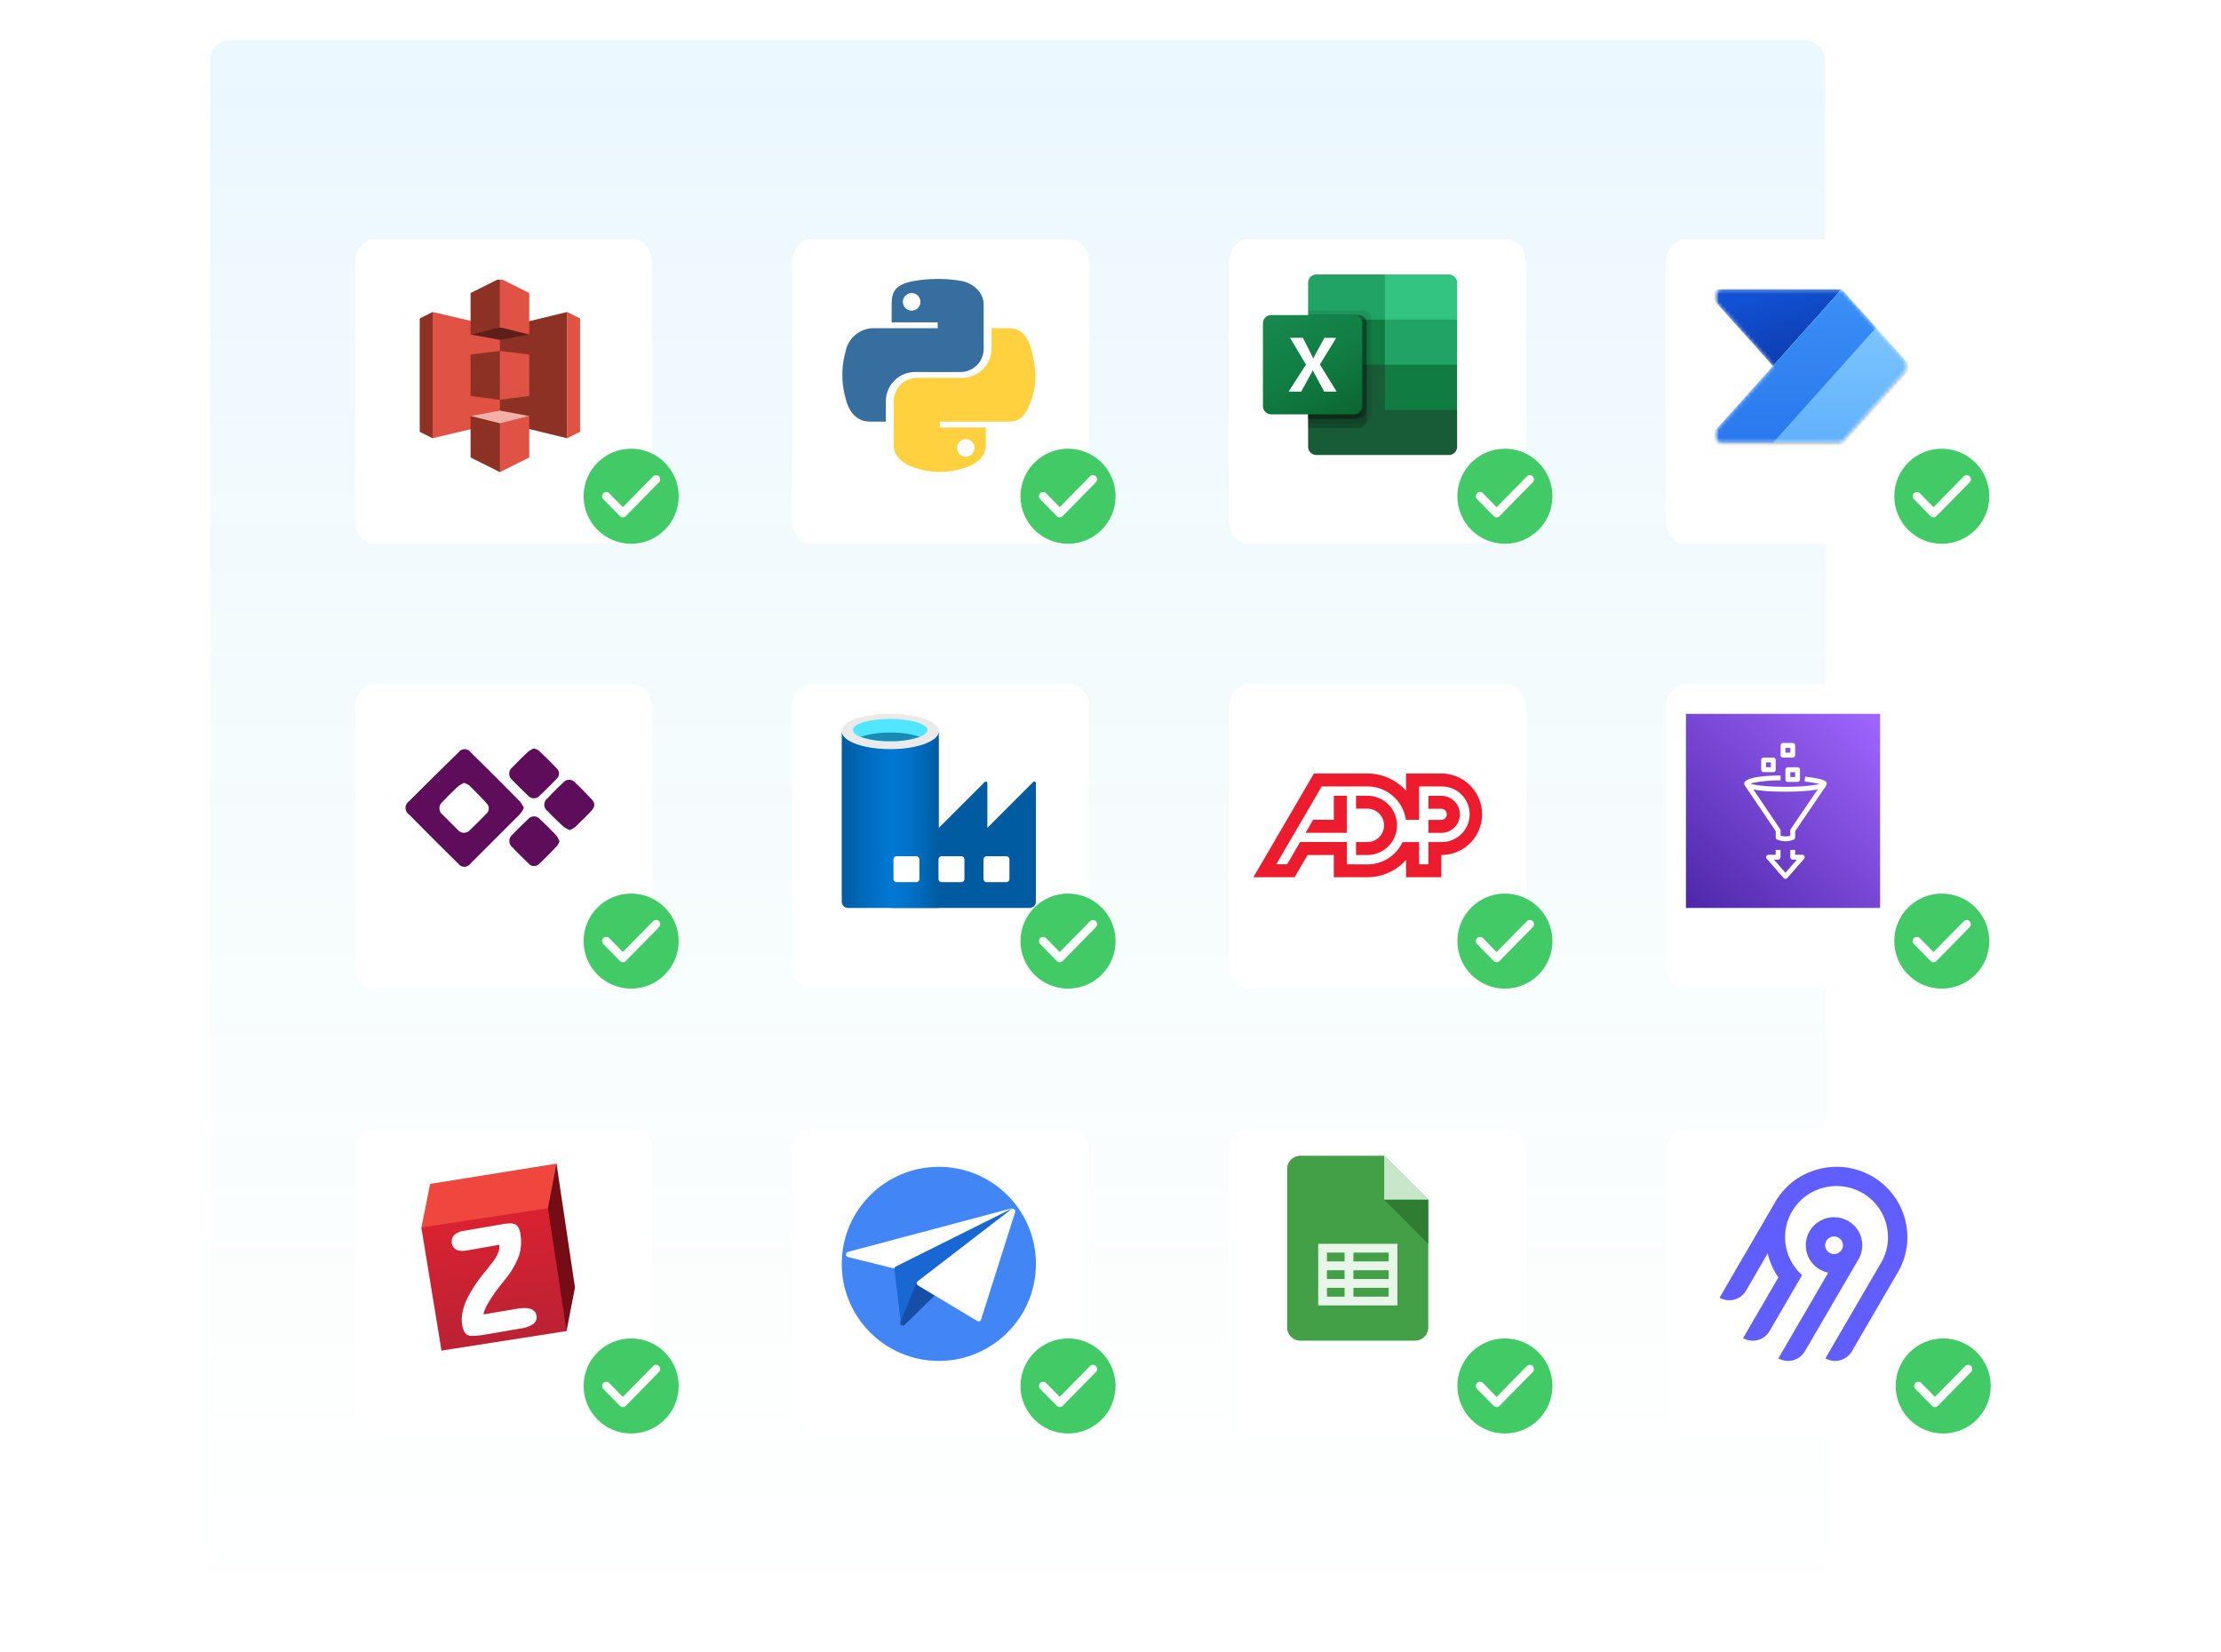 <svg xmlns="http://www.w3.org/2000/svg" width="555" height="413" fill="none" viewBox="0 0 555 413">
  <rect width="403.571" height="392.857" x="52.5" y="10" fill="url(#a)" fill-opacity=".08" rx="5.054"/>
  <g filter="url(#b)">
    <path fill="#fff" d="M267.518 55.171h-64.947c-2.582 0-4.675 2.718-4.675 6.07v63.926c0 3.353 2.093 6.071 4.675 6.071h64.947c2.582 0 4.675-2.718 4.675-6.071V61.242c0-3.353-2.093-6.071-4.675-6.071Z"/>
  </g>
  <circle cx="266.886" cy="124.036" r="11.878" fill="#42CA66"/>
  <path fill="#fff" d="M273.841 119.066a1.07 1.07 0 0 1 0 1.494l-8.294 8.445a1.025 1.025 0 0 1-1.468 0l-4.147-4.222a1.072 1.072 0 0 1 0-1.495 1.025 1.025 0 0 1 1.467 0l3.415 3.474 7.563-7.696a1.025 1.025 0 0 1 1.467 0h-.003Z"/>
  <g filter="url(#c)">
    <path fill="#fff" d="M267.518 166.365h-64.947c-2.582 0-4.675 2.718-4.675 6.071v63.925c0 3.353 2.093 6.071 4.675 6.071h64.947c2.582 0 4.675-2.718 4.675-6.071v-63.925c0-3.353-2.093-6.071-4.675-6.071Z"/>
  </g>
  <circle cx="266.886" cy="235.23" r="11.878" fill="#42CA66"/>
  <path fill="#fff" d="M273.841 230.26a1.07 1.07 0 0 1 0 1.494l-8.294 8.445a1.025 1.025 0 0 1-1.468 0l-4.147-4.222a1.072 1.072 0 0 1 0-1.495 1.025 1.025 0 0 1 1.467 0l3.415 3.474 7.563-7.696a1.025 1.025 0 0 1 1.467 0h-.003Z"/>
  <g filter="url(#d)">
    <path fill="#fff" d="M267.518 277.559h-64.947c-2.582 0-4.675 2.718-4.675 6.07v63.926c0 3.353 2.093 6.071 4.675 6.071h64.947c2.582 0 4.675-2.718 4.675-6.071v-63.926c0-3.352-2.093-6.07-4.675-6.07Z"/>
  </g>
  <circle cx="266.886" cy="346.424" r="11.878" fill="#42CA66"/>
  <path fill="#fff" d="M273.841 341.454a1.07 1.07 0 0 1 0 1.494l-8.294 8.445a1.025 1.025 0 0 1-1.468 0l-4.147-4.222a1.072 1.072 0 0 1 0-1.495 1.025 1.025 0 0 1 1.467 0l3.415 3.474 7.563-7.696a1.025 1.025 0 0 1 1.467 0h-.003Z"/>
  <g filter="url(#e)">
    <path fill="#fff" d="M158.346 55.171H93.398c-2.582 0-4.675 2.718-4.675 6.07v63.926c0 3.353 2.093 6.071 4.675 6.071h64.948c2.582 0 4.675-2.718 4.675-6.071V61.242c0-3.353-2.093-6.071-4.675-6.071Z"/>
  </g>
  <circle cx="157.714" cy="124.036" r="11.878" fill="#42CA66"/>
  <path fill="#fff" d="M164.669 119.066a1.07 1.07 0 0 1 0 1.494l-8.295 8.445a1.025 1.025 0 0 1-1.468 0l-4.147-4.222a1.072 1.072 0 0 1 0-1.495 1.026 1.026 0 0 1 1.468 0l3.415 3.474 7.562-7.696a1.026 1.026 0 0 1 1.468 0h-.003Z"/>
  <g filter="url(#f)">
    <path fill="#fff" d="M158.346 166.365H93.398c-2.582 0-4.675 2.718-4.675 6.071v63.925c0 3.353 2.093 6.071 4.675 6.071h64.948c2.582 0 4.675-2.718 4.675-6.071v-63.925c0-3.353-2.093-6.071-4.675-6.071Z"/>
  </g>
  <circle cx="157.714" cy="235.23" r="11.878" fill="#42CA66"/>
  <path fill="#fff" d="M164.669 230.26a1.07 1.07 0 0 1 0 1.494l-8.295 8.445a1.025 1.025 0 0 1-1.468 0l-4.147-4.222a1.072 1.072 0 0 1 0-1.495 1.026 1.026 0 0 1 1.468 0l3.415 3.474 7.562-7.696a1.026 1.026 0 0 1 1.468 0h-.003Z"/>
  <g filter="url(#g)">
    <path fill="#fff" d="M158.346 277.559H93.398c-2.582 0-4.675 2.718-4.675 6.07v63.926c0 3.353 2.093 6.071 4.675 6.071h64.948c2.582 0 4.675-2.718 4.675-6.071v-63.926c0-3.352-2.093-6.07-4.675-6.07Z"/>
  </g>
  <circle cx="157.714" cy="346.424" r="11.878" fill="#42CA66"/>
  <path fill="#fff" d="M164.669 341.454a1.07 1.07 0 0 1 0 1.494l-8.295 8.445a1.025 1.025 0 0 1-1.468 0l-4.147-4.222a1.072 1.072 0 0 1 0-1.495 1.026 1.026 0 0 1 1.468 0l3.415 3.474 7.562-7.696a1.026 1.026 0 0 1 1.468 0h-.003Z"/>
  <g filter="url(#h)">
    <path fill="#fff" d="M376.691 55.171h-64.948c-2.582 0-4.675 2.718-4.675 6.07v63.926c0 3.353 2.093 6.071 4.675 6.071h64.948c2.582 0 4.675-2.718 4.675-6.071V61.242c0-3.353-2.093-6.071-4.675-6.071Z"/>
  </g>
  <circle cx="376.059" cy="124.036" r="11.878" fill="#42CA66"/>
  <path fill="#fff" d="M383.014 119.066a1.07 1.07 0 0 1 0 1.494l-8.295 8.445a1.025 1.025 0 0 1-1.468 0l-4.147-4.222a1.072 1.072 0 0 1 0-1.495 1.026 1.026 0 0 1 1.468 0l3.415 3.474 7.562-7.696a1.026 1.026 0 0 1 1.468 0h-.003Z"/>
  <g filter="url(#i)">
    <path fill="#fff" d="M376.691 166.365h-64.948c-2.582 0-4.675 2.718-4.675 6.071v63.925c0 3.353 2.093 6.071 4.675 6.071h64.948c2.582 0 4.675-2.718 4.675-6.071v-63.925c0-3.353-2.093-6.071-4.675-6.071Z"/>
  </g>
  <circle cx="376.059" cy="235.23" r="11.878" fill="#42CA66"/>
  <path fill="#fff" d="M383.014 230.26a1.07 1.07 0 0 1 0 1.494l-8.295 8.445a1.025 1.025 0 0 1-1.468 0l-4.147-4.222a1.072 1.072 0 0 1 0-1.495 1.026 1.026 0 0 1 1.468 0l3.415 3.474 7.562-7.696a1.026 1.026 0 0 1 1.468 0h-.003Z"/>
  <path fill="#ED1B2E" d="M349.096 206.295a7.4 7.4 0 0 1-2.169 5.242 7.407 7.407 0 0 1-5.241 2.172h-2.829v-3.241h2.829a4.17 4.17 0 0 0 2.949-7.117 4.17 4.17 0 0 0-2.949-1.221h-2.829v-3.236h2.829a7.393 7.393 0 0 1 5.238 2.166 7.41 7.41 0 0 1 2.172 5.235Zm-15.796-7.401v6.018h-5.184l-1.858 3.245h10.287v-9.263H333.3Zm37.057 4.631a10.19 10.19 0 0 1-10.192 10.188v5.543h-8.801v-4.32a12.961 12.961 0 0 1-9.678 4.32H333.3v-5.543h-6.554l-3.24 5.543h-10.292l15.122-25.923h13.346a12.961 12.961 0 0 1 9.678 4.321v-4.321h8.801a10.195 10.195 0 0 1 10.192 10.192h.004Zm-28.671 12.53a9.719 9.719 0 0 0 8.788-5.565h4.135v5.543h2.325v-5.565h3.244a6.948 6.948 0 1 0 0-13.894h-5.569v8.338h-3.292a9.727 9.727 0 0 0-9.622-8.338H330.28l-11.341 19.442h2.705l3.244-5.565h11.666v5.582l5.132.022Zm18.479-17.14h-3.231v3.236h3.244a1.392 1.392 0 0 1 0 2.783h-3.244v3.244h3.244a4.631 4.631 0 1 0 0-9.263"/>
  <g filter="url(#j)">
    <path fill="#fff" d="M376.691 277.559h-64.948c-2.582 0-4.675 2.718-4.675 6.07v63.926c0 3.353 2.093 6.071 4.675 6.071h64.948c2.582 0 4.675-2.718 4.675-6.071v-63.926c0-3.352-2.093-6.07-4.675-6.07Z"/>
  </g>
  <circle cx="376.059" cy="346.424" r="11.878" fill="#42CA66"/>
  <path fill="#fff" d="M383.014 341.454a1.07 1.07 0 0 1 0 1.494l-8.295 8.445a1.025 1.025 0 0 1-1.468 0l-4.147-4.222a1.072 1.072 0 0 1 0-1.495 1.026 1.026 0 0 1 1.468 0l3.415 3.474 7.562-7.696a1.026 1.026 0 0 1 1.468 0h-.003Z"/>
  <g filter="url(#k)">
    <path fill="#fff" d="M485.863 55.171h-64.947c-2.582 0-4.676 2.718-4.676 6.07v63.926c0 3.353 2.094 6.071 4.676 6.071h64.947c2.582 0 4.675-2.718 4.675-6.071V61.242c0-3.353-2.093-6.071-4.675-6.071Z"/>
  </g>
  <circle cx="485.231" cy="124.036" r="11.878" fill="#42CA66"/>
  <path fill="#fff" d="M492.186 119.066a1.07 1.07 0 0 1 0 1.494l-8.294 8.445a1.025 1.025 0 0 1-1.468 0l-4.147-4.222a1.072 1.072 0 0 1 0-1.495 1.025 1.025 0 0 1 1.467 0l3.415 3.474 7.563-7.696a1.025 1.025 0 0 1 1.467 0h-.003Z"/>
  <g filter="url(#l)">
    <path fill="#fff" d="M485.863 166.365h-64.947c-2.582 0-4.676 2.718-4.676 6.071v63.925c0 3.353 2.094 6.071 4.676 6.071h64.947c2.582 0 4.675-2.718 4.675-6.071v-63.925c0-3.353-2.093-6.071-4.675-6.071Z"/>
  </g>
  <circle cx="485.231" cy="235.23" r="11.878" fill="#42CA66"/>
  <path fill="#fff" d="M492.186 230.26a1.07 1.07 0 0 1 0 1.494l-8.294 8.445a1.025 1.025 0 0 1-1.468 0l-4.147-4.222a1.072 1.072 0 0 1 0-1.495 1.025 1.025 0 0 1 1.467 0l3.415 3.474 7.563-7.696a1.025 1.025 0 0 1 1.467 0h-.003Z"/>
  <g filter="url(#m)">
    <path fill="#fff" d="M486.215 277.559h-64.948c-2.582 0-4.675 2.718-4.675 6.07v63.926c0 3.353 2.093 6.071 4.675 6.071h64.948c2.582 0 4.675-2.718 4.675-6.071v-63.926c0-3.352-2.093-6.07-4.675-6.07Z"/>
  </g>
  <circle cx="485.583" cy="346.424" r="11.878" fill="#42CA66"/>
  <path fill="#fff" d="M492.537 341.454a1.07 1.07 0 0 1 0 1.494l-8.294 8.445a1.025 1.025 0 0 1-1.468 0l-4.147-4.222a1.072 1.072 0 0 1 0-1.495 1.026 1.026 0 0 1 1.468 0l3.415 3.474 7.562-7.696a1.026 1.026 0 0 1 1.468 0h-.004Z"/>
  <g clip-path="url(#n)">
    <g clip-path="url(#o)">
      <g clip-path="url(#p)">
        <path fill="#8C3123" d="m108.113 77.985-3.229 1.614v28.33l3.229 1.605.019-.024V78.007l-.019-.022Z"/>
        <path fill="#E05243" d="m125.389 105.422-17.276 4.112V77.985l17.276 4.022v23.415Z"/>
        <path fill="#8C3123" d="m117.591 98.984 7.328.933.046-.106.041-12.015-.087-.093-7.328.919v10.362"/>
        <path fill="#8C3123" d="m124.919 105.468 16.806 4.075.026-.043V78.013l-.027-.028-16.805 4.069v23.414"/>
        <path fill="#E05243" d="m132.249 98.984-7.33.933V87.703l7.33.919v10.362Z"/>
        <path fill="#5E1F18" d="m132.249 83.61-7.33 1.336-7.328-1.335 7.318-1.919 7.34 1.919Z"/>
        <path fill="#F2B0A9" d="m132.249 103.982-7.33-1.344-7.328 1.344 7.319 2.043 7.339-2.043Z"/>
        <path fill="#8C3123" d="m117.591 83.61 7.328-1.813.059-.018V69.632l-.059-.049-7.328 3.665V83.61Z"/>
        <path fill="#E05243" d="m132.249 83.61-7.33-1.813V69.583l7.33 3.665V83.61Z"/>
        <path fill="#8C3123" d="m124.919 118.009-7.329-3.663v-10.363l7.329 1.813.107.122-.029 11.879-.078.212Z"/>
        <path fill="#E05243" d="m124.919 118.009 7.329-3.663v-10.363l-7.329 1.813v12.213Zm16.806-40.024 3.229 1.614v28.33l-3.229 1.614V77.985Z"/>
      </g>
    </g>
  </g>
  <g clip-path="url(#q)">
    <g clip-path="url(#r)">
      <path fill="#FFD13F" d="M257.841 87.866c-.829-3.326-2.401-5.834-5.749-5.834h-4.317v5.102a7.389 7.389 0 0 1-7.191 7.298h-11.499a5.868 5.868 0 0 0-5.748 5.843v10.959c0 3.122 2.713 4.951 5.748 5.844a19.353 19.353 0 0 0 11.499 0c2.896-.84 5.748-2.536 5.748-5.844v-4.383h-11.487v-1.462h17.247c3.348 0 4.585-2.335 5.749-5.834 1.205-3.605 1.151-7.072 0-11.69Zm-16.536 21.905a2.197 2.197 0 0 1 2.041 1.327 2.19 2.19 0 1 1-4.205.89v-.032a2.178 2.178 0 0 1 2.164-2.185Z"/>
      <path fill="#366E9F" d="M240.056 70.19a35.508 35.508 0 0 0-11.498.012c-4.866.861-5.748 2.658-5.748 5.985v4.38h11.508v1.465h-15.826a7.187 7.187 0 0 0-7.191 5.834 21.562 21.562 0 0 0 0 11.687c.819 3.402 2.767 5.834 6.115 5.834h3.951v-5.251a7.31 7.31 0 0 1 7.191-7.147h11.498a5.794 5.794 0 0 0 5.748-5.843v-10.97c0-3.122-2.627-5.457-5.748-5.985Zm-12.219 7.45a2.19 2.19 0 1 1 2.164-2.213v.032a2.18 2.18 0 0 1-2.164 2.181Z"/>
    </g>
  </g>
  <g clip-path="url(#s)">
    <path fill="#615EFF" fill-rule="evenodd" d="M445.7 297.534c5.191-5.831 13.786-7.542 20.853-4.176 9.389 4.473 12.814 15.865 7.703 24.654l-11.5 19.748a4.843 4.843 0 0 1-2.94 2.238 4.878 4.878 0 0 1-3.674-.478l13.923-23.913c3.708-6.379 1.227-14.646-5.579-17.901-5.108-2.443-11.352-1.223-15.125 2.978a12.746 12.746 0 0 0-3.289 8.379 12.734 12.734 0 0 0 4.248 9.651l-8.128 13.985a4.834 4.834 0 0 1-2.939 2.24 4.857 4.857 0 0 1-3.674-.48l8.823-15.183a17.445 17.445 0 0 1-2.682-6l-5.407 9.322a4.84 4.84 0 0 1-2.94 2.239 4.875 4.875 0 0 1-3.674-.479l13.982-24.047a17.964 17.964 0 0 1 2.019-2.777Zm16.138 7.654c3.368 1.932 4.531 6.226 2.582 9.568l-13.408 23.001a4.843 4.843 0 0 1-2.94 2.238 4.874 4.874 0 0 1-3.674-.478l12.45-21.414a7.085 7.085 0 0 1-2.759-1.236 7.015 7.015 0 0 1-1.984-2.269 6.97 6.97 0 0 1 1.275-8.368 7.069 7.069 0 0 1 2.571-1.586 7.112 7.112 0 0 1 5.887.544Zm-4.877 4.323a2.186 2.186 0 0 0 .636 3.823c.414.14.861.154 1.283.041a2.205 2.205 0 0 0 1.621-1.835 2.189 2.189 0 0 0-1.087-2.189 2.218 2.218 0 0 0-2.453.16Z" clip-rule="evenodd"/>
  </g>
  <g clip-path="url(#t)">
    <g clip-path="url(#u)">
      <path fill="#5E0D5B" d="m129.978 203.445-12.441 12.439a1.854 1.854 0 0 1-3.011 0c-4.147-4.08-8.24-8.173-12.279-12.278a2.006 2.006 0 0 1-.662-2.632c.157-.293.384-.542.662-.726a1545.96 1545.96 0 0 1 12.354-12.216 1.844 1.844 0 0 1 3.011 0c4.147 4.072 8.244 8.165 12.292 12.278.39.498.728 1.036 1.007 1.605a7.8 7.8 0 0 1-.933 1.53Zm-15.489-6.892c-1.319 1.244-2.613 2.488-3.857 3.844a2.02 2.02 0 0 0-.821 1.63 2.024 2.024 0 0 0 .821 1.629l3.732 3.732c.179.231.405.419.665.551a1.965 1.965 0 0 0 1.684.055c.268-.115.507-.288.699-.506a114.414 114.414 0 0 0 4.069-4.056 1.754 1.754 0 0 0 .174-2.575c-1.381-1.542-2.874-3.035-4.367-4.515a4.97 4.97 0 0 0-1.356-.66 7.587 7.587 0 0 0-1.443.871Zm27.931 10.922a7.964 7.964 0 0 0 1.455-.883c1.244-1.244 2.563-2.488 3.733-3.732 1.169-1.244 1.244-2.09 0-3.346-1.244-1.257-2.489-2.625-3.845-3.869a1.94 1.94 0 0 0-3.048 0c-1.319 1.244-2.612 2.488-3.857 3.856a1.985 1.985 0 0 0-.848 1.624 1.972 1.972 0 0 0 .848 1.623c1.245 1.356 2.638 2.65 4.006 3.931a6.59 6.59 0 0 0 1.556.796Zm-2.613 2.774a6.713 6.713 0 0 0-.821-1.468c-1.319-1.393-2.687-2.724-4.068-4.043a1.927 1.927 0 0 0-2.937 0c-1.306 1.244-2.625 2.488-3.869 3.832a2.023 2.023 0 0 0-.61 2.553c.144.284.353.53.61.718 1.244 1.356 2.613 2.662 3.956 3.956a1.753 1.753 0 0 0 1.957.582c.23-.08.44-.206.619-.37 1.555-1.443 3.048-2.998 4.541-4.541.264-.375.474-.785.622-1.219Zm-6.407-23.175a6.373 6.373 0 0 0-1.344.746c-1.356 1.244-2.687 2.588-3.981 3.944a2.024 2.024 0 0 0 0 3.259c1.244 1.306 2.563 2.575 3.869 3.831a1.92 1.92 0 0 0 1.468.678 1.933 1.933 0 0 0 1.468-.678 108.533 108.533 0 0 0 4.168-4.142 1.756 1.756 0 0 0 .528-1.978 1.758 1.758 0 0 0-.391-.609c-1.468-1.568-3.011-3.061-4.566-4.541a4.227 4.227 0 0 0-1.219-.51Z"/>
    </g>
  </g>
  <g clip-path="url(#v)">
    <g clip-path="url(#w)">
      <path fill="#4285F4" d="M234.604 340.162c13.399 0 24.261-10.86 24.261-24.257 0-13.397-10.862-24.257-24.261-24.257s-24.26 10.86-24.26 24.257c0 13.397 10.861 24.257 24.26 24.257Z"/>
      <path fill="#fff" d="m211.866 314.194 11.767 2.924a.531.531 0 0 0 .431 0l29.005-13.827a.66.66 0 0 0-.418-1.226l-40.785 10.848a.68.68 0 0 0-.463.641.677.677 0 0 0 .463.64Z"/>
      <path fill="#1967D2" d="m225.088 330.594-1.576-13.341a.628.628 0 0 1 .31-.674l28.95-14.447a.652.652 0 0 1 .788.222.65.65 0 0 1-.06.816l-27.306 27.788a.636.636 0 0 1-.971-.026.636.636 0 0 1-.135-.338Z"/>
      <path fill="#174EA6" d="m225.088 330.284 3.963-9.81a.66.66 0 0 1 .158-.219.667.667 0 0 1 .502-.162.65.65 0 0 1 .257.084l3.719 2.466a.626.626 0 0 1 .278.475.618.618 0 0 1-.21.509l-7.629 7.439a.648.648 0 0 1-1.162-.3.654.654 0 0 1 .124-.482Z"/>
      <path fill="#fff" d="m244.173 330.163-14.825-8.894a.62.62 0 0 1 0-1.038l23.357-17.977a.635.635 0 0 1 .965.292.639.639 0 0 1 .019.382l-8.545 26.952a.65.65 0 0 1-.971.283Z"/>
    </g>
  </g>
  <g clip-path="url(#x)">
    <mask id="y" width="49" height="49" x="428" y="67" maskUnits="userSpaceOnUse" style="mask-type:luminance">
      <path fill="#fff" d="M476.892 67.239h-48.521v48.514h48.521V67.239Z"/>
    </mask>
    <g mask="url(#y)">
      <mask id="z" width="49" height="49" x="428" y="67" maskUnits="userSpaceOnUse" style="mask-type:luminance">
        <path fill="#fff" d="M476.892 67.239h-48.521v48.514h48.521V67.239Z"/>
      </mask>
      <g mask="url(#z)">
        <mask id="A" width="49" height="39" x="428" y="72" maskUnits="userSpaceOnUse" style="mask-type:alpha">
          <path fill="#fff" d="M459.309 72.292a2.02 2.02 0 0 1 1.506.674l15.376 17.182a2.02 2.02 0 0 1 0 2.696l-15.376 17.182a2.019 2.019 0 0 1-1.506.674h-28.944c-1.747 0-2.672-2.068-1.506-3.37l14.169-15.834-14.169-15.834c-1.166-1.303-.241-3.37 1.506-3.37h28.944Z"/>
        </mask>
        <g mask="url(#A)">
          <path fill="url(#B)" d="m460.213 72.292-17.185 19.204-17.184-19.204h34.369Z"/>
          <g filter="url(#C)">
            <path fill="#000" fill-opacity=".24" d="m460.213 72.495-34.369 38.407h34.369l17.184-19.204-17.184-19.203Z"/>
          </g>
          <g filter="url(#D)">
            <path fill="#000" fill-opacity=".32" d="m460.213 73.303-34.369 38.407h34.369l17.184-19.203-17.184-19.204Z"/>
          </g>
          <path fill="url(#E)" d="m425.844 110.7 34.369-38.408 17.184 19.204-17.184 19.204h-34.369Z"/>
          <path fill="url(#F)" d="m425.844 110.7 34.369-38.408 8.592 9.602-25.777 28.806h-17.184Z"/>
        </g>
      </g>
    </g>
  </g>
  <g clip-path="url(#G)">
    <path fill="url(#H)" fill-rule="evenodd" d="M421.295 178.432h48.521v48.515h-48.521v-48.515Z" clip-rule="evenodd"/>
    <path fill="#fff" fill-rule="evenodd" d="M454.244 197.284c-2.231.499-5.668.6-8.082.6-2.398 0-5.805-.099-8.037-.589l6.719 9.942c.068.1.105.219.105.34v1.296c.85.245 1.636.248 2.426.008v-1.304c0-.121.036-.242.105-.342l6.764-9.951Zm2.05-.935.037.024-7.743 11.391v1.548a.61.61 0 0 1-.381.562 5.324 5.324 0 0 1-2.005.4 5.979 5.979 0 0 1-2.07-.393.609.609 0 0 1-.396-.57v-1.547l-7.758-11.48a.691.691 0 0 1-.127-.374c0-1.729 5.692-2.049 9.083-2.086l.015 1.215c-4.055.043-6.576.497-7.536.849 1.144.375 4.286.781 8.749.781 4.185 0 7.209-.358 8.512-.712-.607-.161-1.718-.382-3.734-.63l.147-1.205c5 .61 5.385 1.125 5.385 1.788 0 .159-.072.303-.178.439Zm-14.984-4.566h1.213v-1.214h-1.213v1.214Zm-1.213.608v-2.429a.6.6 0 0 1 .374-.562.611.611 0 0 1 .232-.046h2.426a.606.606 0 0 1 .607.607v2.43a.62.62 0 0 1-.178.43.602.602 0 0 1-.429.178h-2.426a.606.606 0 0 1-.606-.607v-.001Zm6.065-4.252h1.213v-1.214h-1.213v1.214Zm-1.213.607v-2.429a.593.593 0 0 1 .177-.429.597.597 0 0 1 .429-.179h2.426a.606.606 0 0 1 .607.607v2.43a.62.62 0 0 1-.177.43.62.62 0 0 1-.43.178h-2.426a.606.606 0 0 1-.606-.606v-.002Zm2.426 5.468h1.213v-1.215h-1.213v1.215Zm-.607-2.431h2.426a.602.602 0 0 1 .43.179.596.596 0 0 1 .177.429v2.431a.606.606 0 0 1-.607.606h-2.426a.606.606 0 0 1-.606-.606v-2.431a.61.61 0 0 1 .177-.429.61.61 0 0 1 .429-.177v-.002Zm4.154 22.226a.607.607 0 0 1-.096.65l-4.208 4.803a.61.61 0 0 1-.707.153.616.616 0 0 1-.205-.153l-4.208-4.803a.61.61 0 0 1-.097-.65.602.602 0 0 1 .553-.356h1.762v-1.216h1.213v1.823a.61.61 0 0 1-.606.607h-1.03l2.869 3.274 2.869-3.273h-1.05a.606.606 0 0 1-.606-.607v-1.823h1.213v1.216h1.782c.237 0 .453.138.552.356v-.001Z" clip-rule="evenodd"/>
  </g>
  <g clip-path="url(#I)">
    <path fill="#005BA1" d="M246.734 206.913v-11.158a.398.398 0 0 0-.246-.375.396.396 0 0 0-.439.089l-11.417 11.415-11.873 11.872v8.19h34.478a1.594 1.594 0 0 0 1.627-1.626v-29.565a.402.402 0 0 0-.685-.286l-11.445 11.444Z"/>
    <path fill="url(#J)" d="M222.474 187.222c-6.708 0-12.13-1.969-12.13-4.509v42.607a1.606 1.606 0 0 0 .467 1.159 1.606 1.606 0 0 0 1.159.467h22.634v-44.233c0 2.54-5.423 4.509-12.13 4.509Z"/>
    <path fill="#fff" d="M251.444 214.019h-4.881a.8.8 0 0 0-.799.799v4.88a.8.8 0 0 0 .799.799h4.881a.8.8 0 0 0 .799-.799v-4.88a.8.8 0 0 0-.799-.799Zm-11.246 0h-4.88a.8.8 0 0 0-.8.799v4.88a.8.8 0 0 0 .8.799h4.88a.8.8 0 0 0 .799-.799v-4.88a.8.8 0 0 0-.799-.799Zm-11.245 0h-4.881a.8.8 0 0 0-.799.799v4.88a.8.8 0 0 0 .799.799h4.881a.8.8 0 0 0 .799-.799v-4.88a.8.8 0 0 0-.799-.799Z"/>
    <path fill="#EAEAEA" d="M234.604 182.713c0 2.426-5.423 4.395-12.13 4.395-6.708 0-12.13-1.855-12.13-4.395 0-2.54 5.422-4.281 12.13-4.281 6.707 0 12.13 1.969 12.13 4.281Z"/>
    <path fill="#50E6FF" d="M231.75 182.456c0 1.57-4.167 2.854-9.305 2.854-5.137 0-9.304-1.227-9.304-2.854s4.338-2.768 9.333-2.768 9.276 1.227 9.276 2.768Z"/>
    <path fill="#198AB3" d="M222.474 183.112a23.06 23.06 0 0 0-7.364 1.056 21.806 21.806 0 0 0 7.364 1.085 21.804 21.804 0 0 0 7.363-1.085 23.058 23.058 0 0 0-7.363-1.056Z"/>
  </g>
  <g clip-path="url(#K)">
    <g clip-path="url(#L)">
      <path fill="#43A047" d="M353.598 335.097h-28.662a3.295 3.295 0 0 1-3.295-3.295v-39.621a3.295 3.295 0 0 1 3.295-3.295h20.957l11.013 10.999v31.917a3.3 3.3 0 0 1-2.043 3.048 3.285 3.285 0 0 1-1.265.247Z"/>
      <path fill="#C8E6C9" d="M356.906 299.885h-11.013v-10.999l11.013 10.999Z"/>
      <path fill="#2E7D32" d="m345.893 299.885 11.013 11.01v-11.01h-11.013Z"/>
      <path fill="#E8F5E9" d="M346.996 310.895h-17.591v15.396h19.796v-15.396h-2.205Zm-15.41 2.193h4.409v2.204h-4.409v-2.204Zm0 4.409h4.409v2.193h-4.409v-2.193Zm0 4.397h4.409v2.205h-4.409v-2.205Zm15.41 2.205H338.2v-2.205h8.796v2.205Zm0-4.409H338.2v-2.193h8.796v2.193Zm0-4.398H338.2v-2.204h8.796v2.204Z"/>
    </g>
  </g>
  <g clip-path="url(#M)">
    <g clip-path="url(#N)">
      <path fill="#185C37" d="M346.062 90.034 326.88 86.65v25.01c0 1.142.926 2.068 2.068 2.068h33.1a2.068 2.068 0 0 0 2.069-2.068v-9.214l-18.055-12.41Z"/>
      <path fill="#21A366" d="M346.062 68.598h-17.114a2.068 2.068 0 0 0-2.068 2.068v9.214l19.182 11.282 10.156 3.385 7.899-3.385V79.88l-18.055-11.282Z"/>
      <path fill="#107C41" d="M326.88 79.88h19.182v11.282H326.88V79.88Z"/>
      <path fill="#000" d="M340.609 77.624H326.88v28.206h13.729a2.076 2.076 0 0 0 2.068-2.068v-24.07a2.075 2.075 0 0 0-2.068-2.068Z" opacity=".1"/>
      <path fill="#000" d="M339.48 78.752h-12.6v28.206h12.6a2.076 2.076 0 0 0 2.069-2.068V80.82a2.076 2.076 0 0 0-2.069-2.068Z" opacity=".2"/>
      <path fill="#000" d="M339.48 78.752h-12.6V104.7h12.6a2.075 2.075 0 0 0 2.069-2.068V80.82a2.076 2.076 0 0 0-2.069-2.068Z" opacity=".2"/>
      <path fill="#000" d="M338.352 78.752H326.88V104.7h11.472a2.073 2.073 0 0 0 2.068-2.068V80.82a2.074 2.074 0 0 0-2.068-2.068Z" opacity=".2"/>
      <path fill="url(#O)" d="M317.664 78.752h20.688c1.142 0 2.068.926 2.068 2.068v20.685a2.068 2.068 0 0 1-2.068 2.068h-20.688a2.068 2.068 0 0 1-2.069-2.068V80.82c0-1.142.926-2.068 2.069-2.068Z"/>
      <path fill="#fff" d="m322.001 97.885 4.351-6.742-3.986-6.704h3.207l2.175 4.288c.201.407.339.71.413.909h.029c.142-.325.293-.64.451-.947l2.326-4.247h2.943l-4.088 6.664 4.192 6.779h-3.132l-2.513-4.706c-.118-.2-.219-.41-.3-.629h-.037a2.993 2.993 0 0 1-.292.61l-2.587 4.725h-3.152Z"/>
      <path fill="#33C481" d="M362.048 68.598h-15.986V79.88h18.055v-9.214a2.068 2.068 0 0 0-2.069-2.068Z"/>
      <path fill="#107C41" d="M346.062 91.162h18.055v11.283h-18.055V91.163Z"/>
    </g>
  </g>
  <g clip-path="url(#P)">
    <g clip-path="url(#Q)">
      <path fill="#760D16" d="m139.066 290.85 4.615 30.959-2.106 10.887-.284-.331-4.509-29.953v-.592l1.988-10.449.296-.521Z"/>
      <path fill="#EF463E" d="m105.291 306.85 2.201-10.935 31.574-5.065-2.142 11.148v.781l-31.255 4.367-.378-.296Z"/>
      <path fill="url(#R)" d="m136.924 301.998 4.651 30.699-31.255 4.887-5.029-30.769 31.633-4.817Z"/>
      <path fill="#fff" d="M133.563 327.809a2.278 2.278 0 0 0-.994-.651 4.72 4.72 0 0 0-1.562-.201 11.72 11.72 0 0 0-1.906.177l-8.284 1.408c.182-.88.51-1.724.971-2.497a34.723 34.723 0 0 1 2.745-4.094c.415-.557.734-.959.971-1.255.236-.296.378-.473.674-.852a20.507 20.507 0 0 0 3.551-6.083c.26-.886.419-1.799.473-2.722v-.733a11.756 11.756 0 0 0-.166-1.929 4.341 4.341 0 0 0-.449-1.432 2.184 2.184 0 0 0-.722-.852 2.843 2.843 0 0 0-1.409-.296c-.615.011-1.228.07-1.834.177l-9.527 1.645a4.737 4.737 0 0 0-2.556 1.053 1.998 1.998 0 0 0-.639 1.515 2.428 2.428 0 0 0 0 .497 2.132 2.132 0 0 0 1.184 1.705c.466.186.965.275 1.467.26a7.641 7.641 0 0 0 1.29-.118l7.953-1.409v.414a4.45 4.45 0 0 1-.261 1.468 10.86 10.86 0 0 1-1.68 2.793c-.261.319-.675.852-1.184 1.526a37.942 37.942 0 0 0-4.627 6.663 14.336 14.336 0 0 0-1.42 3.787 10.89 10.89 0 0 0-.237 2.083c0 .445.04.888.119 1.326.082.548.242 1.082.473 1.585.177.374.462.687.817.9.442.194.926.275 1.408.236a20.301 20.301 0 0 0 3.243-.355l8.662-1.491a7.261 7.261 0 0 0 3.219-1.183 2.036 2.036 0 0 0 .758-1.61 2.718 2.718 0 0 0-.059-.532 1.956 1.956 0 0 0-.462-1.018v.095Z"/>
    </g>
  </g>
  <defs>
    <clipPath id="n">
      <path fill="#fff" d="M100.165 69.583h48.521v48.514h-48.521z"/>
    </clipPath>
    <clipPath id="o">
      <path fill="#fff" d="M104.54 69.898h40.802v48.514H104.54z"/>
    </clipPath>
    <clipPath id="p">
      <path fill="#fff" d="M100.658 69.583h48.522v48.515h-48.522z"/>
    </clipPath>
    <clipPath id="q">
      <path fill="#fff" d="M210.349 69.583h48.521v48.514h-48.521z"/>
    </clipPath>
    <clipPath id="r">
      <path fill="#fff" d="M210.349 69.583h48.521v48.514h-48.521z"/>
    </clipPath>
    <clipPath id="s">
      <path fill="#fff" d="M428.688 291.648h48.521v48.514h-48.521z"/>
    </clipPath>
    <clipPath id="t">
      <path fill="#fff" d="M100.119 177.856h48.521v48.514h-48.521z"/>
    </clipPath>
    <clipPath id="u">
      <path fill="#fff" d="M100.119 187.074h48.521v29.855h-48.521z"/>
    </clipPath>
    <clipPath id="v">
      <path fill="#fff" d="M210.343 291.648h48.521v48.514h-48.521z"/>
    </clipPath>
    <clipPath id="w">
      <path fill="#fff" d="M210.343 291.648h48.521v48.514h-48.521z"/>
    </clipPath>
    <clipPath id="x">
      <path fill="#fff" d="M428.371 67.239h48.521v48.514h-48.521z"/>
    </clipPath>
    <clipPath id="G">
      <path fill="#fff" d="M421.295 178.432h48.521v48.514h-48.521z"/>
    </clipPath>
    <clipPath id="I">
      <path fill="#fff" d="M210.343 178.432h48.521v48.514h-48.521z"/>
    </clipPath>
    <clipPath id="K">
      <path fill="#fff" d="M315.595 287.38h48.521v48.514h-48.521z"/>
    </clipPath>
    <clipPath id="L">
      <path fill="#fff" d="M321.418 287.819h36.355v48.076h-36.355z"/>
    </clipPath>
    <clipPath id="M">
      <path fill="#fff" d="M315.595 67.142h48.521v48.514h-48.521z"/>
    </clipPath>
    <clipPath id="N">
      <path fill="#fff" d="M315.595 68.598h48.521v45.13h-48.521z"/>
    </clipPath>
    <clipPath id="P">
      <path fill="#fff" d="M99.842 290.637h48.521v48.521H99.842z"/>
    </clipPath>
    <clipPath id="Q">
      <path fill="#fff" d="M100.119 289.761h48.521v48.521h-48.521z"/>
    </clipPath>
    <filter id="b" width="106.916" height="108.685" x="181.586" y="43.522" color-interpolation-filters="sRGB" filterUnits="userSpaceOnUse">
      <feFlood flood-opacity="0" result="BackgroundImageFix"/>
      <feColorMatrix in="SourceAlpha" result="hardAlpha" values="0 0 0 0 0 0 0 0 0 0 0 0 0 0 0 0 0 0 127 0"/>
      <feOffset dy="4.66"/>
      <feGaussianBlur stdDeviation="8.155"/>
      <feComposite in2="hardAlpha" operator="out"/>
      <feColorMatrix values="0 0 0 0 0 0 0 0 0 0 0 0 0 0 0 0 0 0 0.05 0"/>
      <feBlend in2="BackgroundImageFix" result="effect1_dropShadow_2100_2941"/>
      <feBlend in="SourceGraphic" in2="effect1_dropShadow_2100_2941" result="shape"/>
    </filter>
    <filter id="c" width="106.916" height="108.685" x="181.586" y="154.716" color-interpolation-filters="sRGB" filterUnits="userSpaceOnUse">
      <feFlood flood-opacity="0" result="BackgroundImageFix"/>
      <feColorMatrix in="SourceAlpha" result="hardAlpha" values="0 0 0 0 0 0 0 0 0 0 0 0 0 0 0 0 0 0 127 0"/>
      <feOffset dy="4.66"/>
      <feGaussianBlur stdDeviation="8.155"/>
      <feComposite in2="hardAlpha" operator="out"/>
      <feColorMatrix values="0 0 0 0 0 0 0 0 0 0 0 0 0 0 0 0 0 0 0.05 0"/>
      <feBlend in2="BackgroundImageFix" result="effect1_dropShadow_2100_2941"/>
      <feBlend in="SourceGraphic" in2="effect1_dropShadow_2100_2941" result="shape"/>
    </filter>
    <filter id="d" width="106.916" height="108.685" x="181.586" y="265.91" color-interpolation-filters="sRGB" filterUnits="userSpaceOnUse">
      <feFlood flood-opacity="0" result="BackgroundImageFix"/>
      <feColorMatrix in="SourceAlpha" result="hardAlpha" values="0 0 0 0 0 0 0 0 0 0 0 0 0 0 0 0 0 0 127 0"/>
      <feOffset dy="4.66"/>
      <feGaussianBlur stdDeviation="8.155"/>
      <feComposite in2="hardAlpha" operator="out"/>
      <feColorMatrix values="0 0 0 0 0 0 0 0 0 0 0 0 0 0 0 0 0 0 0.05 0"/>
      <feBlend in2="BackgroundImageFix" result="effect1_dropShadow_2100_2941"/>
      <feBlend in="SourceGraphic" in2="effect1_dropShadow_2100_2941" result="shape"/>
    </filter>
    <filter id="e" width="106.916" height="108.685" x="72.414" y="43.522" color-interpolation-filters="sRGB" filterUnits="userSpaceOnUse">
      <feFlood flood-opacity="0" result="BackgroundImageFix"/>
      <feColorMatrix in="SourceAlpha" result="hardAlpha" values="0 0 0 0 0 0 0 0 0 0 0 0 0 0 0 0 0 0 127 0"/>
      <feOffset dy="4.66"/>
      <feGaussianBlur stdDeviation="8.155"/>
      <feComposite in2="hardAlpha" operator="out"/>
      <feColorMatrix values="0 0 0 0 0 0 0 0 0 0 0 0 0 0 0 0 0 0 0.05 0"/>
      <feBlend in2="BackgroundImageFix" result="effect1_dropShadow_2100_2941"/>
      <feBlend in="SourceGraphic" in2="effect1_dropShadow_2100_2941" result="shape"/>
    </filter>
    <filter id="f" width="106.916" height="108.685" x="72.414" y="154.716" color-interpolation-filters="sRGB" filterUnits="userSpaceOnUse">
      <feFlood flood-opacity="0" result="BackgroundImageFix"/>
      <feColorMatrix in="SourceAlpha" result="hardAlpha" values="0 0 0 0 0 0 0 0 0 0 0 0 0 0 0 0 0 0 127 0"/>
      <feOffset dy="4.66"/>
      <feGaussianBlur stdDeviation="8.155"/>
      <feComposite in2="hardAlpha" operator="out"/>
      <feColorMatrix values="0 0 0 0 0 0 0 0 0 0 0 0 0 0 0 0 0 0 0.05 0"/>
      <feBlend in2="BackgroundImageFix" result="effect1_dropShadow_2100_2941"/>
      <feBlend in="SourceGraphic" in2="effect1_dropShadow_2100_2941" result="shape"/>
    </filter>
    <filter id="g" width="106.916" height="108.685" x="72.414" y="265.91" color-interpolation-filters="sRGB" filterUnits="userSpaceOnUse">
      <feFlood flood-opacity="0" result="BackgroundImageFix"/>
      <feColorMatrix in="SourceAlpha" result="hardAlpha" values="0 0 0 0 0 0 0 0 0 0 0 0 0 0 0 0 0 0 127 0"/>
      <feOffset dy="4.66"/>
      <feGaussianBlur stdDeviation="8.155"/>
      <feComposite in2="hardAlpha" operator="out"/>
      <feColorMatrix values="0 0 0 0 0 0 0 0 0 0 0 0 0 0 0 0 0 0 0.05 0"/>
      <feBlend in2="BackgroundImageFix" result="effect1_dropShadow_2100_2941"/>
      <feBlend in="SourceGraphic" in2="effect1_dropShadow_2100_2941" result="shape"/>
    </filter>
    <filter id="h" width="106.916" height="108.685" x="290.759" y="43.522" color-interpolation-filters="sRGB" filterUnits="userSpaceOnUse">
      <feFlood flood-opacity="0" result="BackgroundImageFix"/>
      <feColorMatrix in="SourceAlpha" result="hardAlpha" values="0 0 0 0 0 0 0 0 0 0 0 0 0 0 0 0 0 0 127 0"/>
      <feOffset dy="4.66"/>
      <feGaussianBlur stdDeviation="8.155"/>
      <feComposite in2="hardAlpha" operator="out"/>
      <feColorMatrix values="0 0 0 0 0 0 0 0 0 0 0 0 0 0 0 0 0 0 0.05 0"/>
      <feBlend in2="BackgroundImageFix" result="effect1_dropShadow_2100_2941"/>
      <feBlend in="SourceGraphic" in2="effect1_dropShadow_2100_2941" result="shape"/>
    </filter>
    <filter id="i" width="106.916" height="108.685" x="290.759" y="154.716" color-interpolation-filters="sRGB" filterUnits="userSpaceOnUse">
      <feFlood flood-opacity="0" result="BackgroundImageFix"/>
      <feColorMatrix in="SourceAlpha" result="hardAlpha" values="0 0 0 0 0 0 0 0 0 0 0 0 0 0 0 0 0 0 127 0"/>
      <feOffset dy="4.66"/>
      <feGaussianBlur stdDeviation="8.155"/>
      <feComposite in2="hardAlpha" operator="out"/>
      <feColorMatrix values="0 0 0 0 0 0 0 0 0 0 0 0 0 0 0 0 0 0 0.05 0"/>
      <feBlend in2="BackgroundImageFix" result="effect1_dropShadow_2100_2941"/>
      <feBlend in="SourceGraphic" in2="effect1_dropShadow_2100_2941" result="shape"/>
    </filter>
    <filter id="j" width="106.916" height="108.685" x="290.759" y="265.91" color-interpolation-filters="sRGB" filterUnits="userSpaceOnUse">
      <feFlood flood-opacity="0" result="BackgroundImageFix"/>
      <feColorMatrix in="SourceAlpha" result="hardAlpha" values="0 0 0 0 0 0 0 0 0 0 0 0 0 0 0 0 0 0 127 0"/>
      <feOffset dy="4.66"/>
      <feGaussianBlur stdDeviation="8.155"/>
      <feComposite in2="hardAlpha" operator="out"/>
      <feColorMatrix values="0 0 0 0 0 0 0 0 0 0 0 0 0 0 0 0 0 0 0.05 0"/>
      <feBlend in2="BackgroundImageFix" result="effect1_dropShadow_2100_2941"/>
      <feBlend in="SourceGraphic" in2="effect1_dropShadow_2100_2941" result="shape"/>
    </filter>
    <filter id="k" width="106.916" height="108.685" x="399.931" y="43.522" color-interpolation-filters="sRGB" filterUnits="userSpaceOnUse">
      <feFlood flood-opacity="0" result="BackgroundImageFix"/>
      <feColorMatrix in="SourceAlpha" result="hardAlpha" values="0 0 0 0 0 0 0 0 0 0 0 0 0 0 0 0 0 0 127 0"/>
      <feOffset dy="4.66"/>
      <feGaussianBlur stdDeviation="8.155"/>
      <feComposite in2="hardAlpha" operator="out"/>
      <feColorMatrix values="0 0 0 0 0 0 0 0 0 0 0 0 0 0 0 0 0 0 0.05 0"/>
      <feBlend in2="BackgroundImageFix" result="effect1_dropShadow_2100_2941"/>
      <feBlend in="SourceGraphic" in2="effect1_dropShadow_2100_2941" result="shape"/>
    </filter>
    <filter id="l" width="106.916" height="108.685" x="399.931" y="154.716" color-interpolation-filters="sRGB" filterUnits="userSpaceOnUse">
      <feFlood flood-opacity="0" result="BackgroundImageFix"/>
      <feColorMatrix in="SourceAlpha" result="hardAlpha" values="0 0 0 0 0 0 0 0 0 0 0 0 0 0 0 0 0 0 127 0"/>
      <feOffset dy="4.66"/>
      <feGaussianBlur stdDeviation="8.155"/>
      <feComposite in2="hardAlpha" operator="out"/>
      <feColorMatrix values="0 0 0 0 0 0 0 0 0 0 0 0 0 0 0 0 0 0 0.05 0"/>
      <feBlend in2="BackgroundImageFix" result="effect1_dropShadow_2100_2941"/>
      <feBlend in="SourceGraphic" in2="effect1_dropShadow_2100_2941" result="shape"/>
    </filter>
    <filter id="m" width="106.916" height="108.685" x="400.283" y="265.91" color-interpolation-filters="sRGB" filterUnits="userSpaceOnUse">
      <feFlood flood-opacity="0" result="BackgroundImageFix"/>
      <feColorMatrix in="SourceAlpha" result="hardAlpha" values="0 0 0 0 0 0 0 0 0 0 0 0 0 0 0 0 0 0 127 0"/>
      <feOffset dy="4.66"/>
      <feGaussianBlur stdDeviation="8.155"/>
      <feComposite in2="hardAlpha" operator="out"/>
      <feColorMatrix values="0 0 0 0 0 0 0 0 0 0 0 0 0 0 0 0 0 0 0.05 0"/>
      <feBlend in2="BackgroundImageFix" result="effect1_dropShadow_2100_2941"/>
      <feBlend in="SourceGraphic" in2="effect1_dropShadow_2100_2941" result="shape"/>
    </filter>
    <filter id="C" width="52.028" height="38.882" x="425.606" y="72.257" color-interpolation-filters="sRGB" filterUnits="userSpaceOnUse">
      <feFlood flood-opacity="0" result="BackgroundImageFix"/>
      <feBlend in="SourceGraphic" in2="BackgroundImageFix" result="shape"/>
      <feGaussianBlur result="effect1_foregroundBlur_2100_2941" stdDeviation=".119"/>
    </filter>
    <filter id="D" width="56.301" height="43.155" x="423.47" y="70.929" color-interpolation-filters="sRGB" filterUnits="userSpaceOnUse">
      <feFlood flood-opacity="0" result="BackgroundImageFix"/>
      <feBlend in="SourceGraphic" in2="BackgroundImageFix" result="shape"/>
      <feGaussianBlur result="effect1_foregroundBlur_2100_2941" stdDeviation="1.187"/>
    </filter>
    <linearGradient id="a" x1="254.286" x2="254.286" y1="10" y2="402.857" gradientUnits="userSpaceOnUse">
      <stop stop-color="#00A0FF"/>
      <stop offset="1" stop-color="#40C6A7" stop-opacity="0"/>
    </linearGradient>
    <linearGradient id="B" x1="450.104" x2="443.03" y1="95.034" y2="72.292" gradientUnits="userSpaceOnUse">
      <stop stop-color="#0D36A5"/>
      <stop offset="1" stop-color="#1152D4"/>
    </linearGradient>
    <linearGradient id="E" x1="451.62" x2="451.62" y1="72.292" y2="110.7" gradientUnits="userSpaceOnUse">
      <stop stop-color="#84CAFF"/>
      <stop offset="1" stop-color="#61B1FB"/>
    </linearGradient>
    <linearGradient id="F" x1="447.324" x2="447.324" y1="72.292" y2="110.7" gradientUnits="userSpaceOnUse">
      <stop stop-color="#3B90F5"/>
      <stop offset="1" stop-color="#2A78EE"/>
    </linearGradient>
    <linearGradient id="H" x1="421.295" x2="469.809" y1="226.947" y2="178.426" gradientUnits="userSpaceOnUse">
      <stop stop-color="#4D27A8"/>
      <stop offset="1" stop-color="#A166FF"/>
    </linearGradient>
    <linearGradient id="J" x1="210.344" x2="234.604" y1="204.887" y2="204.887" gradientUnits="userSpaceOnUse">
      <stop stop-color="#005BA1"/>
      <stop offset=".07" stop-color="#0060A9"/>
      <stop offset=".36" stop-color="#0071C8"/>
      <stop offset=".52" stop-color="#0078D4"/>
      <stop offset=".64" stop-color="#0074CD"/>
      <stop offset=".81" stop-color="#006ABB"/>
      <stop offset=".99" stop-color="#005BA1"/>
    </linearGradient>
    <linearGradient id="O" x1="319.908" x2="336.104" y1="77.136" y2="105.191" gradientUnits="userSpaceOnUse">
      <stop stop-color="#18884F"/>
      <stop offset=".5" stop-color="#117E43"/>
      <stop offset="1" stop-color="#0B6631"/>
    </linearGradient>
    <linearGradient id="R" x1="121.208" x2="125.445" y1="304.732" y2="334.975" gradientUnits="userSpaceOnUse">
      <stop stop-color="#D92231"/>
      <stop offset="1" stop-color="#BA2234"/>
    </linearGradient>
  </defs>
</svg>
